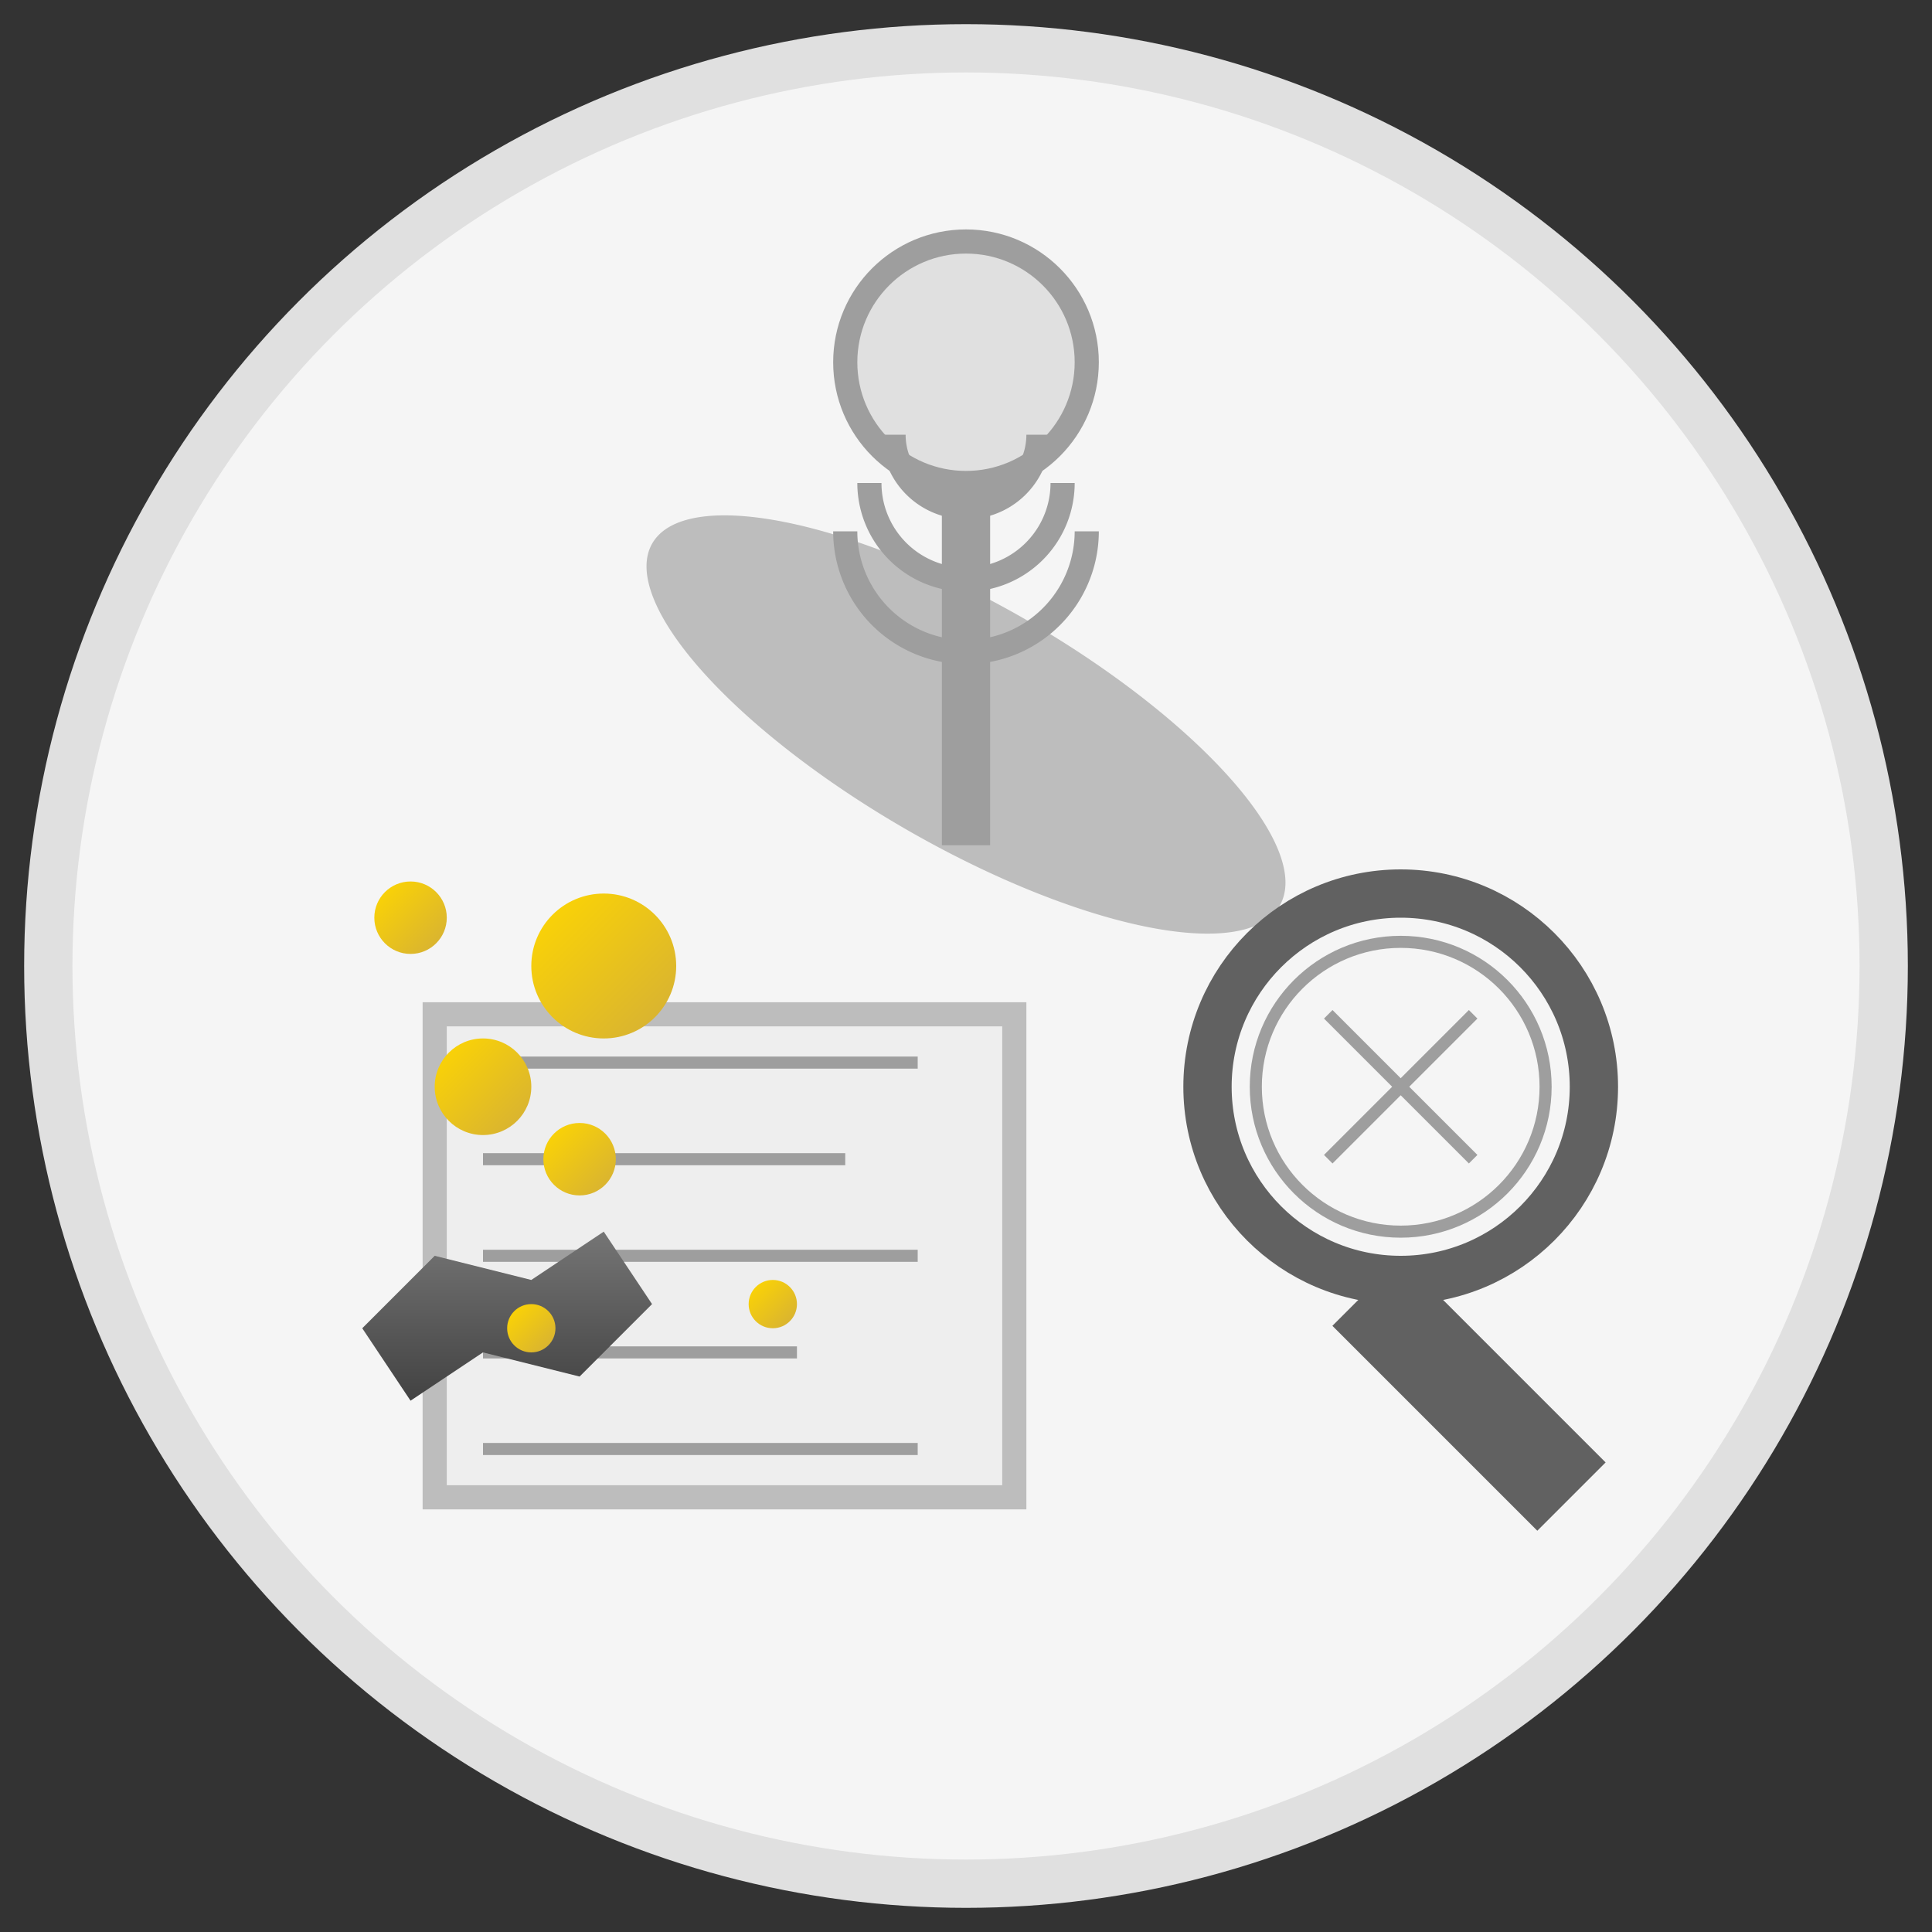 <?xml version="1.0" encoding="UTF-8"?>
<svg width="80" height="80" viewBox="0 0 80 80" xmlns="http://www.w3.org/2000/svg">
  <rect x="0" y="0" width="80" height="80" fill="#333333" stroke="none"/>
  <defs>
    <linearGradient id="goldGradient" x1="0%" y1="0%" x2="100%" y2="100%">
      <stop offset="0%" stop-color="#FFD700"/>
      <stop offset="100%" stop-color="#D4AF37"/>
    </linearGradient>
    <linearGradient id="rockGradient" x1="0%" y1="0%" x2="0%" y2="100%">
      <stop offset="0%" stop-color="#757575"/>
      <stop offset="100%" stop-color="#424242"/>
    </linearGradient>
  </defs>

  <!-- Background Circle -->
  <circle cx="40" cy="40" r="38" fill="#F5F5F5" stroke="#E0E0E0" stroke-width="2"/>
  
  <!-- Exploration Equipment -->
  
  <!-- Satellite / Scanning -->
  <g transform="translate(40, 30)">
    <path d="M-15,0 A15,5 0 1,0 15,0 A15,5 0 1,0 -15,0 Z" fill="#BDBDBD" transform="rotate(30)"/>
    <rect x="-1" y="-10" width="2" height="15" fill="#9E9E9E"/>
    <circle cx="0" cy="-15" r="5" fill="#E0E0E0" stroke="#9E9E9E" stroke-width="1"/>
    <path d="M-3,-12 A3,3 0 1,0 3,-12" fill="none" stroke="#9E9E9E" stroke-width="1"/>
    <path d="M-4,-10 A4,4 0 1,0 4,-10" fill="none" stroke="#9E9E9E" stroke-width="1"/>
    <path d="M-5,-8 A5,5 0 1,0 5,-8" fill="none" stroke="#9E9E9E" stroke-width="1"/>
  </g>
  
  <!-- Map and Magnifying Glass -->
  <g transform="translate(30, 52)">
    <rect x="-12" y="-10" width="24" height="20" fill="#EEEEEE" stroke="#BDBDBD" stroke-width="1"/>
    <path d="M-10,-8 L8,-8 M-10,-4 L5,-4 M-10,0 L8,0 M-10,4 L3,4 M-10,8 L8,8" stroke="#9E9E9E" stroke-width="0.5"/>
    <circle cx="-6" cy="-4" r="1.5" fill="url(#goldGradient)"/>
    <circle cx="2" cy="2" r="1" fill="url(#goldGradient)"/>
  </g>
  
  <!-- Magnifying Glass -->
  <g transform="translate(58, 45)">
    <circle cx="0" cy="0" r="8" fill="none" stroke="#616161" stroke-width="2"/>
    <rect x="5" y="5" width="12" height="4" fill="#616161" transform="rotate(45)"/>
    <circle cx="0" cy="0" r="6" fill="none" stroke="#9E9E9E" stroke-width="0.5"/>
    <line x1="-3" y1="-3" x2="3" y2="3" stroke="#9E9E9E" stroke-width="0.5"/>
    <line x1="-3" y1="3" x2="3" y2="-3" stroke="#9E9E9E" stroke-width="0.5"/>
  </g>
  
  <!-- Gold Nuggets -->
  <circle cx="25" cy="40" r="3" fill="url(#goldGradient)"/>
  <circle cx="20" cy="45" r="2" fill="url(#goldGradient)"/>
  <circle cx="17" cy="38" r="1.5" fill="url(#goldGradient)"/>
  
  <!-- Rock Samples -->
  <path d="M15,55 L18,52 L22,53 L25,51 L27,54 L24,57 L20,56 L17,58 Z" fill="url(#rockGradient)"/>
  <circle cx="22" cy="55" r="1" fill="url(#goldGradient)"/>
</svg>